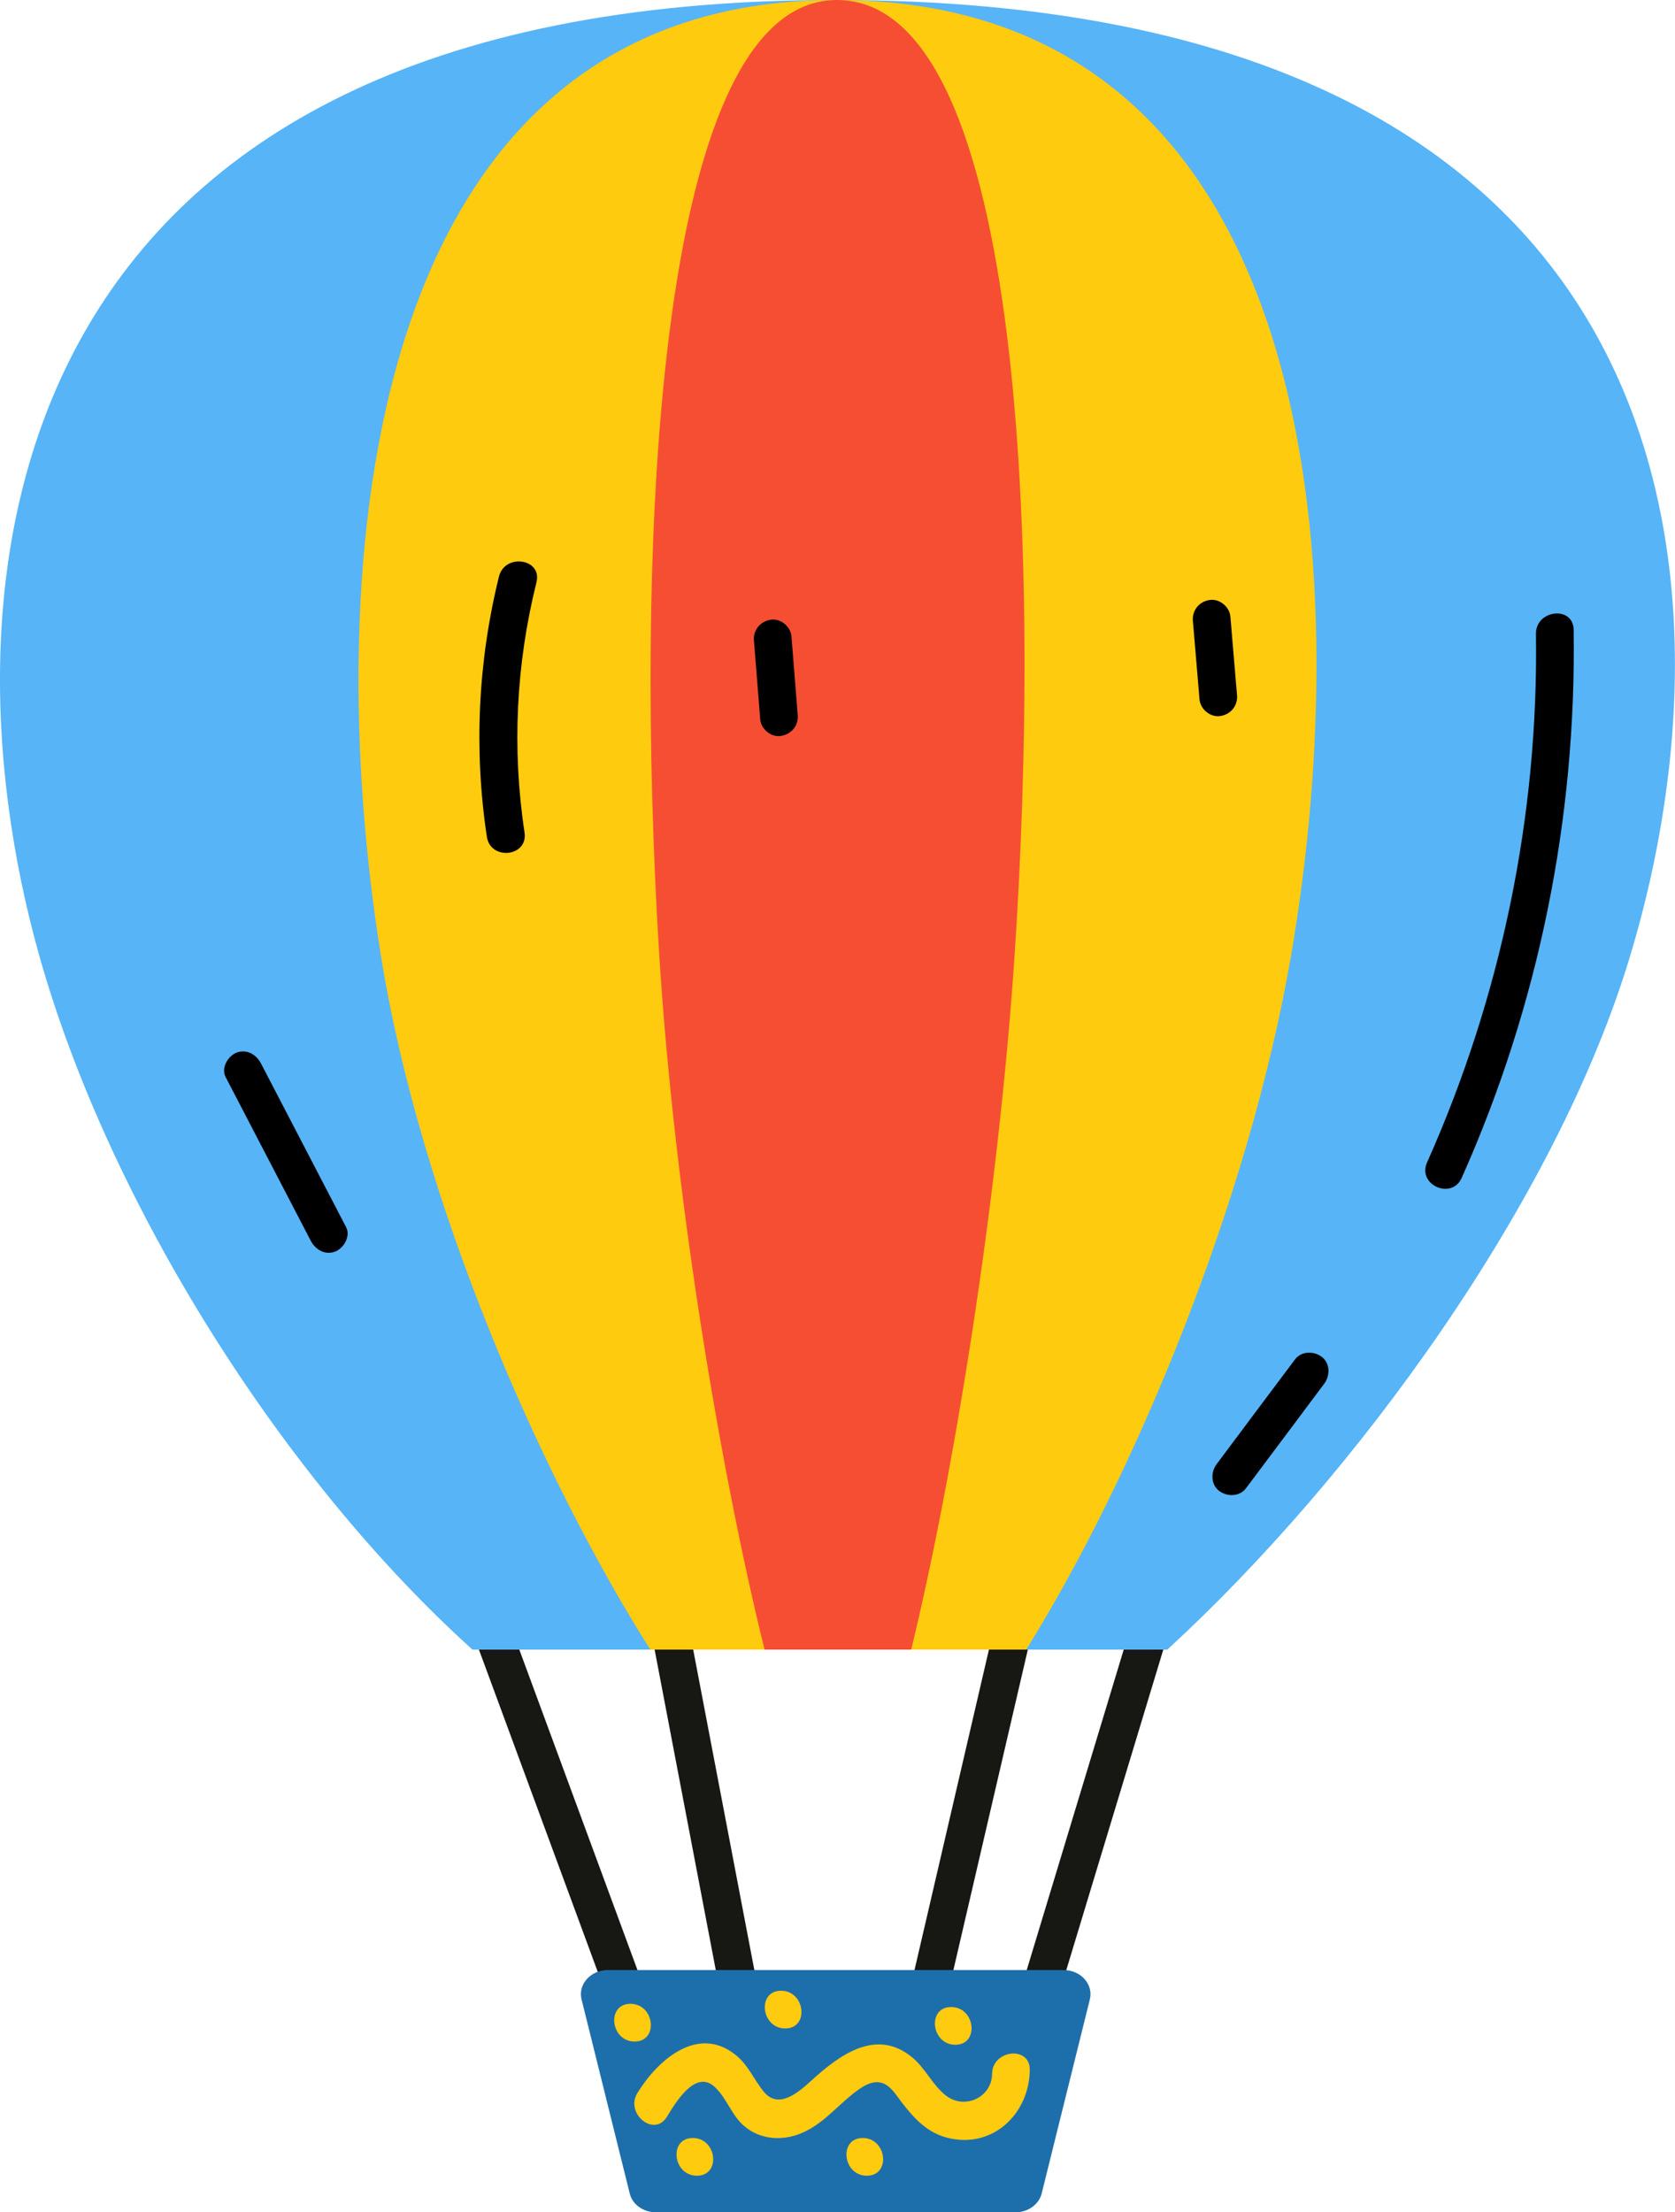 <?xml version="1.0" encoding="UTF-8"?> <svg xmlns="http://www.w3.org/2000/svg" id="_Слой_2" data-name="Слой 2" viewBox="0 0 88.42 116.73"><defs><style> .cls-1 { fill: #f64e33; } .cls-2 { fill: #57b4f7; } .cls-3 { fill: #ffcb0f; } .cls-4 { fill: none; stroke: #171714; stroke-miterlimit: 10; stroke-width: 2px; } .cls-5 { fill: #1d6fab; } </style></defs><g id="OBJECTS"><g><polyline class="cls-4" points="34.65 82.2 40.2 111.27 47.6 111.27 54.62 81.06"></polyline><polyline class="cls-4" points="54.84 105.28 62.95 78.5 25.09 79.64 25.09 83.63 36.02 113.26"></polyline><path class="cls-5" d="M53.61,116.73h-18.99c-.66,0-1.24-.41-1.38-1l-2.54-10.23c-.2-.8.48-1.55,1.38-1.55h24.07c.91,0,1.58.76,1.38,1.55l-2.54,10.23c-.14.58-.72,1-1.38,1Z"></path><path class="cls-2" d="M44.06,0C.02,0-3.61,30.15,2.06,50.38c3.66,13.03,12.77,27.54,22.88,36.66h36.68c9.94-9.12,20.55-23.64,24.45-36.66C92.14,30.2,89.12,0,44.06,0Z"></path><path class="cls-3" d="M44.13,0c-25.19,0-27.27,30.15-24.03,50.38,2.09,13.03,8.45,27.54,14.23,36.66h19.84c5.69-9.12,11.75-23.64,13.99-36.66,3.46-20.18,1.73-50.38-24.04-50.38Z"></path><path class="cls-1" d="M44.18,0c-9.83,0-10.64,30.15-9.38,50.38.82,13.03,3.3,27.54,5.56,36.66h7.74c2.22-9.12,4.59-23.64,5.46-36.66,1.35-20.18.68-50.38-9.38-50.38Z"></path><path d="M69.77,71.59c-.42-.31-1.07-.31-1.41.14-1.38,1.84-2.76,3.68-4.14,5.53-.31.42-.31,1.07.14,1.41.42.31,1.07.31,1.41-.14,1.38-1.84,2.76-3.68,4.14-5.53.31-.42.31-1.07-.14-1.41Z"></path><path d="M81.08,33.45c.14,9.6-1.84,19.13-5.75,27.89-.52,1.18,1.3,1.99,1.83.81,4.06-9.1,6.06-18.96,5.91-28.92-.02-1.29-2.01-1.06-1.99.22Z"></path><path d="M64.95,32.54c-.04-.52-.58-.97-1.1-.88-.55.08-.93.55-.88,1.1l.35,4.14c.04.52.58.97,1.1.88.55-.08.93-.55.88-1.1-.12-1.38-.23-2.76-.35-4.14Z"></path><path d="M41.78,33.58c-.04-.52-.58-.97-1.1-.88-.55.09-.93.55-.88,1.1.11,1.38.22,2.76.33,4.15.04.52.58.97,1.1.88.55-.09.93-.55.88-1.1-.11-1.38-.22-2.76-.33-4.15Z"></path><path d="M26.34,30.42c-1.11,4.48-1.33,9.16-.64,13.73.19,1.27,2.18,1.06,1.99-.22-.67-4.41-.45-8.88.63-13.21.31-1.25-1.67-1.54-1.98-.3Z"></path><path d="M18.27,64.75l-4.49-8.63c-.25-.48-.75-.78-1.29-.58-.46.18-.83.81-.58,1.29l4.49,8.63c.25.48.75.78,1.29.58.46-.18.83-.81.58-1.29Z"></path><path class="cls-3" d="M52.37,109.42c-.01,1.25-1.44,1.9-2.41,1.17-.72-.54-1.1-1.45-1.8-2.03-1.91-1.58-3.86-.12-5.34,1.23-.69.63-1.73,1.52-2.5.58-.53-.65-.83-1.43-1.51-1.96-2.01-1.59-4.12.33-5.16,2.02-.67,1.08.87,2.36,1.55,1.27.44-.72,1.49-2.52,2.51-1.6.66.59.9,1.53,1.61,2.11.84.69,1.97.76,2.95.36,1.13-.46,1.86-1.39,2.79-2.12.43-.33,1-.75,1.57-.52.42.17.71.66.97,1,.65.84,1.34,1.6,2.42,1.87,2.38.6,4.32-1.27,4.34-3.59.01-1.28-1.98-1.06-1.99.22Z"></path><path class="cls-3" d="M41.23,105.04c-1.28,0-1.06,1.99.22,1.99s1.06-1.99-.22-1.99Z"></path><path class="cls-3" d="M50.21,105.9c-1.28,0-1.06,1.99.22,1.99s1.06-1.99-.22-1.99Z"></path><path class="cls-3" d="M36.57,112.81c-1.28,0-1.06,1.99.22,1.99s1.06-1.99-.22-1.99Z"></path><path class="cls-3" d="M45.54,112.81c-1.28,0-1.06,1.99.22,1.99s1.06-1.99-.22-1.99Z"></path><path class="cls-3" d="M33.28,105.73c-1.28,0-1.06,1.99.22,1.99s1.06-1.99-.22-1.99Z"></path></g></g></svg> 
